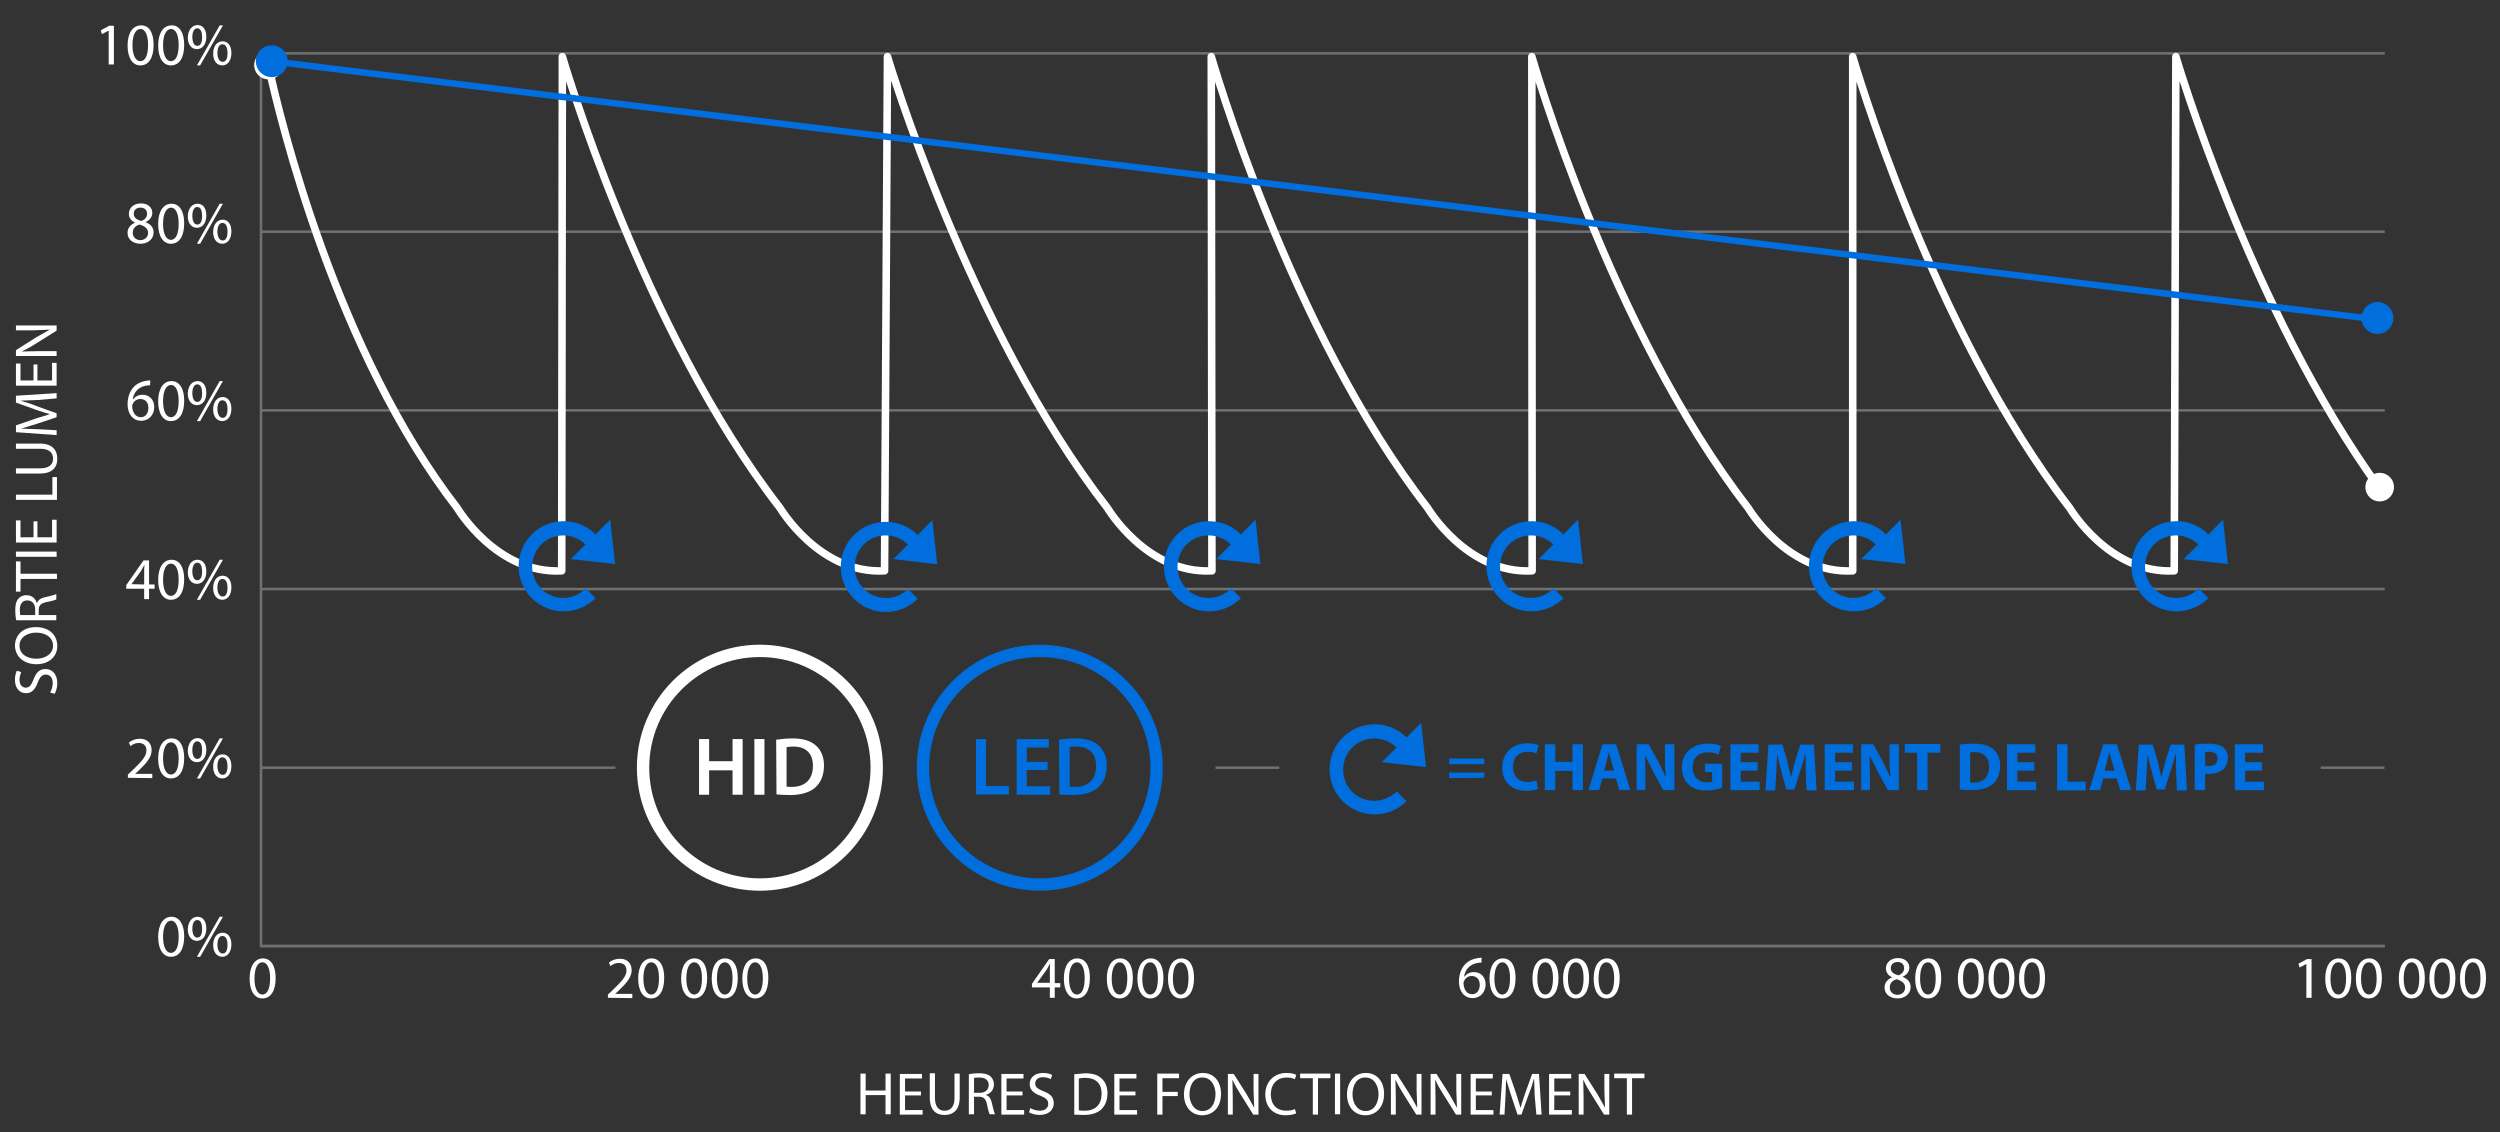 <svg xmlns="http://www.w3.org/2000/svg" xmlns:xlink="http://www.w3.org/1999/xlink" viewBox="0 0 768.2 347.9"><rect x="0" y="0" width="768.2" height="347.9" fill="#333333" stroke="none"/><style><![CDATA[.M{fill:#006edc}.N{stroke-miterlimit:10}.O{stroke-width:3.795}]]></style><g opacity=".3" fill="none" stroke="#fff" stroke-width=".773" class="N"><path d="M80.2 16.4v274.3h652.6"/><path d="M373.5 235.9h19.6m-312.9 0h108.9M80.2 290.7h652.6M80.2 181h652.6M80.2 126.1h652.6M80.2 71.2h652.6M80.2 16.4h652.6"/><path d="M713.1 235.9h19.6"/></g><path d="M82.4 19.8c3.8 17.6 21.1 88.5 58.1 136.3 0 0 12.1 20.4 32.1 19.3l.2-158s24.4 83.9 66.9 138.7c0 0 12.1 20.4 32.1 19.3l.9-158s25 83.9 67.6 138.7c0 0 12.1 20.4 32.1 19.3l-.2-158s24 83.9 66.5 138.7c0 0 12.1 20.4 32.1 19.3l-.1-158s24 83.9 66.5 138.7c0 0 12.1 20.4 32.1 19.3v-158s24.2 83.9 66.7 138.7c0 0 12.1 20.4 32.1 19.3l.5-158s22.9 78 62.7 132.8" fill="none" stroke="#fff" stroke-width="2.319" stroke-linecap="round" stroke-linejoin="round" class="N"/><g fill="#fff"><circle cx="82.5" cy="20" r="4.4"/><circle transform="matrix(.814 -.581 .581 .814 48.802 452.47)" cx="731.3" cy="150" r="4.4"/><path d="M33.4 9.4h0l-2.1 1.1-.3-1.2 2.6-1.4H35v11.9h-1.6V9.4h0zm13.8 4.4c0 4-1.5 6.3-4.1 6.3-2.3 0-3.9-2.2-3.9-6.1 0-4 1.7-6.2 4.1-6.2 2.5-.1 3.9 2.2 3.9 6zm-6.5.1c0 3.1 1 4.9 2.4 4.9 1.6 0 2.4-1.9 2.4-5 0-2.9-.8-4.9-2.4-4.9-1.4.1-2.4 1.8-2.4 5zm15.9-.1c0 4-1.5 6.3-4.1 6.3-2.3 0-3.9-2.2-3.9-6.1 0-4 1.7-6.2 4.1-6.2 2.4-.1 3.9 2.2 3.9 6zm-6.5.1c0 3.1 1 4.9 2.4 4.9 1.6 0 2.4-1.9 2.4-5 0-2.9-.8-4.9-2.4-4.9-1.4.1-2.4 1.8-2.4 5zm10.6-6.2c1.6 0 2.7 1.3 2.7 3.6 0 2.5-1.3 3.8-2.9 3.8-1.5 0-2.8-1.2-2.8-3.6.1-2.4 1.4-3.8 3-3.8h0zm-.1 1c-1 0-1.5 1.2-1.5 2.7s.5 2.7 1.5 2.7c1.1 0 1.5-1.1 1.5-2.7 0-1.5-.4-2.7-1.5-2.7h0zm-.1 11.4l7-12.3h1l-7 12.3h-1zm7.9-7.4c1.6 0 2.7 1.3 2.7 3.6 0 2.5-1.3 3.8-2.8 3.8s-2.8-1.2-2.8-3.6c0-2.5 1.3-3.8 2.9-3.8h0zm-.1.9c-1 0-1.5 1.2-1.5 2.7s.6 2.7 1.6 2.7c1.1 0 1.5-1.1 1.5-2.7 0-1.5-.4-2.7-1.6-2.7h0zM41.5 68.4c-1.3-.6-1.9-1.6-1.9-2.7 0-1.9 1.6-3.2 3.7-3.2 2.3 0 3.5 1.4 3.5 2.9 0 1-.5 2.1-2 2.8v.1c1.5.6 2.4 1.6 2.4 3.1 0 2.1-1.8 3.5-4 3.5-2.5 0-4-1.5-4-3.2-.1-1.5.8-2.6 2.3-3.3h0zm4 3.2c0-1.4-1-2.1-2.6-2.6-1.4.4-2.1 1.3-2.1 2.5-.1 1.2.9 2.3 2.4 2.3 1.4-.1 2.3-1 2.3-2.2zm-4.4-5.9c0 1.2.9 1.8 2.3 2.2 1-.3 1.8-1.1 1.8-2.2 0-1-.6-1.9-2-1.9s-2.1.8-2.1 1.9zm15.5 2.9c0 4-1.5 6.3-4.1 6.3-2.3 0-3.9-2.2-3.9-6.1 0-4 1.7-6.2 4.1-6.2s3.9 2.2 3.9 6zm-6.5.2c0 3.1 1 4.9 2.4 4.9 1.6 0 2.4-1.9 2.4-5 0-2.9-.8-4.9-2.4-4.9-1.4.1-2.4 1.8-2.4 5z"/><use xlink:href="#B"/><path d="M46.1 118.4c-.3 0-.8 0-1.2.1-2.5.4-3.9 2.3-4.1 4.2h.1c.6-.8 1.6-1.4 2.9-1.4 2.1 0 3.6 1.5 3.6 3.8 0 2.2-1.5 4.2-4 4.2s-4.2-2-4.2-5.1c0-2.3.8-4.2 2-5.4 1-1 2.3-1.6 3.8-1.8.5-.1.9-.1 1.2-.1l-.1 1.5h0zm-2.8 9.8c1.4 0 2.3-1.2 2.3-2.9s-1-2.7-2.5-2.7c-1 0-1.9.6-2.3 1.5-.1.2-.2.4-.2.7.1 1.9 1 3.4 2.7 3.4h0zm13.3-5.1c0 4-1.5 6.3-4.1 6.3-2.3 0-3.9-2.2-3.9-6.1 0-4 1.7-6.2 4.1-6.2s3.9 2.2 3.9 6zm-6.5.2c0 3.1 1 4.9 2.4 4.9 1.6 0 2.4-1.9 2.4-5 0-2.9-.8-4.9-2.4-4.9-1.4 0-2.4 1.8-2.4 5z"/><use xlink:href="#B" y="54.5"/><path d="M44.3 184.1v-3.2h-5.5v-1.1l5.3-7.6h1.7v7.4h1.7v1.3h-1.7v3.2h-1.5 0zm0-4.5v-4c0-.6 0-1.2.1-1.9h-.1l-1 1.8-2.9 4h0l3.9.1h0z"/><use xlink:href="#C"/><path d="M60.7 172c1.6 0 2.7 1.3 2.7 3.6 0 2.5-1.3 3.8-2.9 3.8-1.5 0-2.8-1.2-2.8-3.6.1-2.5 1.4-3.8 3-3.8h0zm-.1.9c-1 0-1.5 1.2-1.5 2.7s.5 2.7 1.5 2.7c1.1 0 1.5-1.1 1.5-2.7 0-1.5-.4-2.7-1.5-2.7h0zm-.1 11.4l7-12.3h1l-7 12.3h-1zm7.9-7.4c1.6 0 2.7 1.3 2.7 3.6 0 2.5-1.3 3.8-2.8 3.8s-2.8-1.2-2.8-3.6c0-2.5 1.3-3.8 2.9-3.8h0zm-.1 1c-1 0-1.5 1.2-1.5 2.7s.6 2.7 1.6 2.7c1.1 0 1.5-1.1 1.5-2.7 0-1.5-.4-2.7-1.6-2.7h0z"/><use xlink:href="#D"/><path d="M56.6 232.9c0 4-1.5 6.3-4.1 6.3-2.3 0-3.9-2.2-3.9-6.1 0-4 1.7-6.2 4.1-6.2 2.4-.1 3.9 2.2 3.9 6zm-6.5.2c0 3.1 1 4.9 2.4 4.9 1.6 0 2.4-1.9 2.4-5 0-2.9-.8-4.9-2.4-4.9-1.4 0-2.4 1.7-2.4 5zm10.6-6.3c1.6 0 2.7 1.3 2.7 3.6 0 2.5-1.3 3.8-2.9 3.8-1.5 0-2.8-1.2-2.8-3.6.1-2.4 1.4-3.8 3-3.8h0zm-.1 1c-1 0-1.5 1.2-1.5 2.7s.5 2.7 1.5 2.7c1.1 0 1.5-1.1 1.5-2.7 0-1.5-.4-2.7-1.5-2.7h0zm-.1 11.4l7-12.3h1l-7 12.3h-1zm7.9-7.4c1.6 0 2.7 1.3 2.7 3.6 0 2.5-1.3 3.8-2.8 3.8s-2.8-1.2-2.8-3.6c0-2.5 1.3-3.8 2.9-3.8h0zm-.1.9c-1 0-1.5 1.2-1.5 2.7s.6 2.7 1.6 2.7c1.1 0 1.5-1.1 1.5-2.7 0-1.4-.4-2.7-1.6-2.7h0zm-11.7 55c0 4-1.5 6.3-4.1 6.3-2.3 0-3.9-2.2-3.9-6.1 0-4 1.7-6.2 4.1-6.2s3.9 2.3 3.9 6zm-6.5.2c0 3.1 1 4.9 2.4 4.9 1.6 0 2.4-1.9 2.4-5 0-2.9-.8-4.9-2.4-4.9-1.4.1-2.4 1.8-2.4 5zm10.6-6.2c1.6 0 2.7 1.3 2.7 3.6 0 2.5-1.3 3.8-2.9 3.8-1.5 0-2.8-1.2-2.8-3.6.1-2.4 1.4-3.8 3-3.8h0zm-.1 1c-1 0-1.5 1.2-1.5 2.7s.5 2.7 1.5 2.7c1.1 0 1.5-1.1 1.5-2.7 0-1.5-.4-2.7-1.5-2.7h0zm-.1 11.3l7-12.3h1l-7 12.3h-1zm7.9-7.4c1.6 0 2.7 1.3 2.7 3.6 0 2.5-1.3 3.8-2.8 3.8s-2.8-1.2-2.8-3.6 1.3-3.8 2.9-3.8h0zm-.1 1c-1 0-1.5 1.2-1.5 2.7s.6 2.7 1.6 2.7c1.1 0 1.5-1.1 1.5-2.7 0-1.5-.4-2.7-1.6-2.7h0z"/><use xlink:href="#C" x="28.1" y="122.5"/><use xlink:href="#D" x="147.5" y="67.6"/><use xlink:href="#E"/><use xlink:href="#E" x="13.2"/><use xlink:href="#E" x="22.6"/><use xlink:href="#F"/><path d="M322.6 306.6v-3.2h-5.5v-1.1l5.3-7.6h1.7v7.4h1.7v1.3h-1.7v3.2h-1.5 0zm0-4.5v-4c0-.6 0-1.2.1-1.9h-.1l-1 1.8-2.9 4h0 3.9v.1z"/><use xlink:href="#E" x="130.8"/><use xlink:href="#F" x="112"/><use xlink:href="#G"/><use xlink:href="#G" x="9.4"/><path d="M455.2 295.8c-.3 0-.8 0-1.2.1-2.5.4-3.9 2.3-4.1 4.2h.1c.6-.8 1.6-1.4 2.9-1.4 2.1 0 3.6 1.5 3.6 3.8 0 2.2-1.5 4.2-4 4.2s-4.2-2-4.2-5.1c0-2.3.8-4.2 2-5.4 1-1 2.3-1.6 3.8-1.8.5-.1.9-.1 1.2-.1l-.1 1.5h0zm-2.8 9.7c1.4 0 2.3-1.2 2.3-2.9s-1-2.7-2.5-2.7c-1 0-1.9.6-2.3 1.5-.1.2-.2.4-.2.7.1 2 1 3.4 2.7 3.4h0z"/><use xlink:href="#F" x="229.6"/><use xlink:href="#C" x="422.3" y="122.5"/><use xlink:href="#C" x="431.7" y="122.5"/><use xlink:href="#C" x="441.1" y="122.5"/><path d="M581.4 300.3c-1.3-.6-1.9-1.6-1.9-2.7 0-1.9 1.6-3.2 3.7-3.2 2.3 0 3.5 1.4 3.5 2.9 0 1-.5 2.1-2 2.8v.1c1.5.6 2.4 1.6 2.4 3.1 0 2.1-1.8 3.5-4 3.5-2.5 0-4-1.5-4-3.2-.1-1.5.8-2.6 2.3-3.3h0zm4 3.2c0-1.4-1-2.1-2.6-2.6-1.4.4-2.1 1.3-2.1 2.5-.1 1.2.9 2.3 2.4 2.3 1.4-.1 2.3-1 2.3-2.2zm-4.4-6c0 1.2.9 1.8 2.3 2.2 1-.3 1.8-1.1 1.8-2.2 0-1-.6-1.9-2-1.9s-2.1.9-2.1 1.9z"/><use xlink:href="#C" x="539.9" y="122.5"/><use xlink:href="#E" x="405.5"/><use xlink:href="#E" x="414.9"/><use xlink:href="#E" x="424.3"/><path d="M708.7 296.2h0l-2.1 1.1-.3-1.2 2.6-1.4h1.4v11.9h-1.6v-10.4h0z"/><use xlink:href="#E" x="518.4"/><use xlink:href="#E" x="527.8"/><use xlink:href="#F" x="509"/><use xlink:href="#F" x="518.4"/><use xlink:href="#F" x="527.8"/></g><circle cx="233.5" cy="235.9" r="35.9" fill="none" stroke="#fff" class="O"/><path d="M217.9 227.1v6.8h7.2v-6.8h3.1v17.1h-3.1v-7.5h-7.2v7.5h-3.1v-17.1h3.1zm17 0v17.1h-3.1v-17.1h3.1zm3.6.2c1.4-.2 3.1-.4 5-.4 3.2 0 5.4.7 7 2s2.7 3.4 2.7 6.3c0 3-1 5.3-2.7 6.8s-4.4 2.3-7.7 2.3c-1.8 0-3.2-.1-4.2-.2l-.1-16.8h0zm3.1 14.4c.4.1 1.1.1 1.7.1 4 0 6.5-2.2 6.5-6.5 0-3.8-2.2-5.9-6-5.9-1 0-1.7.1-2.1.2v12.1h-.1 0z" fill="#fff"/><path d="M355.4 235.9c0 19.8-16.1 35.9-35.9 35.9s-35.9-16.1-35.9-35.9 16.1-35.9 35.9-35.9 35.9 16.1 35.9 35.9z" fill="none" stroke="#006edc" class="N O"/><path d="M299.9 227.1h3.1v14.4h7v2.6h-10.1v-17zm22 9.5h-6.4v5h7.2v2.6h-10.3v-17.1h9.9v2.6h-6.8v4.4h6.4v2.5h0zm3.5-9.3c1.4-.2 3.1-.4 5-.4 3.2 0 5.4.7 7 2s2.7 3.4 2.7 6.3c0 3-1 5.3-2.7 6.8s-4.4 2.3-7.7 2.3c-1.8 0-3.2-.1-4.2-.2l-.1-16.8h0zm3.2 14.4c.4.1 1.1.1 1.7.1 4 0 6.5-2.2 6.5-6.5 0-3.8-2.2-5.9-6-5.9-1 0-1.7.1-2.1.2v12.1h-.1 0z" class="M"/><g stroke="#006edc"><path d="M83.3 18.8l647.3 79.4" fill="none" stroke-width="2" class="N"/><g class="M"><circle cx="83.5" cy="18.8" r="4.4"/><circle transform="matrix(.122 -.993 .993 .122 544.134 810.938)" cx="730.3" cy="98" r="4.4"/></g></g><path d="M445.3 234.8v-1.7h10.8v1.7h-10.8zm0 4.3v-1.7h10.8v1.6l-10.8.1h0zm-29.8 4.2c-3.7-3.7-3.7-9.8 0-13.6 3.7-3.7 9.8-3.7 13.6 0l-4.5 4.5 13.6 1.5-1.5-13.6-4.5 4.5c-5.4-5.4-14.2-5.4-19.6 0s-5.4 14.2 0 19.6 14.2 5.4 19.6 0l-3-3c-3.9 3.8-10 3.8-13.7.1h0z" class="M"/><use xlink:href="#H" class="M"/><path d="M265.4 180.9c-3.7-3.7-3.7-9.8 0-13.6 3.7-3.7 9.8-3.7 13.6 0l-4.5 4.5 13.5 1.6-1.5-13.6-4.5 4.6c-5.4-5.4-14.2-5.4-19.6 0s-5.4 14.2 0 19.6 14.2 5.4 19.6 0l-3-3c-3.8 3.7-9.8 3.7-13.6-.1h0z" class="M"/><use xlink:href="#H" x="198.3" class="M"/><path d="M661.9 180.9c-3.7-3.7-3.7-9.8 0-13.6 3.7-3.7 9.8-3.7 13.6 0l-4.5 4.5 13.6 1.5-1.5-13.6-4.5 4.5c-5.4-5.4-14.2-5.4-19.6 0s-5.4 14.2 0 19.6 14.2 5.4 19.6 0l-3-3c-3.8 3.9-9.9 3.9-13.7.1h0z" class="M"/><use xlink:href="#H" x="396.5" class="M"/><use xlink:href="#H" x="297.4" class="M"/><path d="M472.6 242.4c-.6.3-1.9.6-3.6.6-4.9 0-7.4-3.1-7.4-7.1 0-4.8 3.4-7.5 7.7-7.5 1.7 0 2.9.3 3.5.6l-.7 2.5c-.7-.3-1.6-.5-2.7-.5-2.5 0-4.5 1.5-4.5 4.7 0 2.8 1.7 4.6 4.5 4.6 1 0 2-.2 2.7-.5l.5 2.6zm5.3-13.7v5.4h5.3v-5.4h3.2v14.1h-3.2v-5.9h-5.3v5.9h-3.2v-14.1h3.2zm14.5 10.5l-1 3.6h-3.3l4.3-14.1h4.2l4.4 14.1h-3.4l-1.1-3.6h-4.1zm3.6-2.4l-.9-3c-.3-.8-.5-1.9-.7-2.7h0l-.7 2.7-.8 3h3.1z" class="M"/><use xlink:href="#I" class="M"/><path d="M529.2 242.1c-1 .3-2.9.8-4.7.8-2.6 0-4.4-.6-5.7-1.9-1.3-1.2-2-3.1-2-5.1 0-4.7 3.4-7.4 8.1-7.4 1.8 0 3.2.4 3.9.7l-.7 2.6a8.41 8.41 0 0 0-3.3-.6c-2.7 0-4.7 1.5-4.7 4.6 0 2.9 1.8 4.6 4.4 4.6.7 0 1.3-.1 1.6-.2v-3h-2.2v-2.5h5.3v7.4z" class="M"/><use xlink:href="#J" class="M"/><use xlink:href="#K" class="M"/><use xlink:href="#J" x="29" class="M"/><use xlink:href="#I" x="69" class="M"/><path d="M589.1 231.3h-3.8v-2.7h10.9v2.7h-3.9v11.5h-3.2v-11.5zm13-2.5c1.2-.2 2.7-.3 4.3-.3 2.7 0 4.4.5 5.8 1.5 1.5 1.1 2.4 2.8 2.4 5.3 0 2.7-1 4.6-2.3 5.7-1.5 1.2-3.8 1.8-6.5 1.8-1.7 0-2.8-.1-3.6-.2v-13.8zm3.2 11.6c.3.1.7.1 1.1.1 2.9 0 4.8-1.6 4.8-4.9 0-2.9-1.7-4.5-4.4-4.5-.7 0-1.2.1-1.4.1v9.2z" class="M"/><use xlink:href="#J" x="85" class="M"/><path d="M632.1 228.7h3.2v11.5h5.6v2.7h-8.8v-14.2zm14.2 10.5l-1 3.6H642l4.3-14.1h4.2l4.4 14.1h-3.4l-1.1-3.6h-4.1zm3.5-2.4l-.9-3c-.3-.8-.5-1.9-.7-2.7h0l-.7 2.7-.8 3h3.1z" class="M"/><use xlink:href="#K" x="113.8" class="M"/><path d="M674.5 228.8c1-.2 2.4-.3 4.3-.3 2 0 3.4.4 4.3 1.1s1.5 1.9 1.5 3.3-.5 2.6-1.3 3.4c-1.1 1-2.7 1.5-4.6 1.5-.4 0-.8 0-1.1-.1v5.1h-3.2v-14zm3.1 6.5c.3.1.6.1 1.1.1 1.7 0 2.7-.9 2.7-2.3 0-1.3-.9-2.1-2.5-2.1-.6 0-1.1.1-1.3.1v4.2z" class="M"/><use xlink:href="#J" x="155" class="M"/><g fill="#fff"><path d="M266,329.9v5.2h6.1v-5.2h1.6v12.5h-1.6v-5.9H266v5.9h-1.6v-12.5H266z"/><use xlink:href="#L"/><path d="M287.3 329.9v7.4c0 2.8 1.2 4 2.9 4 1.9 0 3.1-1.2 3.1-4v-7.4h1.6v7.3c0 3.9-2 5.4-4.7 5.4-2.6 0-4.5-1.5-4.5-5.4v-7.4h1.6zm10.4.2c.8-.2 2-.3 3.1-.3 1.7 0 2.8.3 3.6 1a3.31 3.31 0 0 1 1 2.4c0 1.7-1 2.8-2.4 3.2v.1c1 .3 1.5 1.2 1.8 2.5.4 1.7.7 3 1 3.4h-1.7c-.2-.4-.5-1.4-.8-3-.4-1.7-1-2.4-2.5-2.4h-1.5v5.4h-1.6v-12.3zm1.6 5.7h1.7c1.7 0 2.8-.9 2.8-2.4 0-1.6-1.2-2.3-2.9-2.3-.8 0-1.3.1-1.6.1v4.6z"/><use xlink:href="#L" x="31.2"/><path d="M316.6 340.5c.7.4 1.8.8 2.9.8 1.7 0 2.6-.9 2.6-2.1s-.7-1.8-2.4-2.5c-2-.7-3.3-1.8-3.3-3.6 0-2 1.6-3.4 4.1-3.4 1.3 0 2.2.3 2.8.6l-.4 1.3c-.4-.2-1.2-.6-2.4-.6-1.7 0-2.4 1-2.4 1.9 0 1.2.8 1.7 2.5 2.4 2.1.8 3.2 1.8 3.2 3.7s-1.4 3.6-4.4 3.6c-1.2 0-2.5-.4-3.2-.8l.4-1.3zm13.4-10.4l3.4-.3c2.3 0 4 .5 5.1 1.6 1.1 1 1.8 2.5 1.8 4.5s-.6 3.7-1.8 4.9-3.1 1.8-5.5 1.8c-1.2 0-2.1-.1-2.9-.1v-12.4zm1.6 11.1c.4.1 1 .1 1.6.1 3.5 0 5.3-1.9 5.3-5.3 0-3-1.7-4.8-5.1-4.8-.8 0-1.5.1-1.9.2v9.8zm17.3-4.6H344v4.5h5.4v1.4h-7V330h6.8v1.4H344v4h4.9v1.2zm6.6-6.7h6.8v1.4h-5.1v4.2h4.7v1.3h-4.7v5.7h-1.6v-12.6z"/><use xlink:href="#M"/><use xlink:href="#N"/><path d="M398.3 342.1c-.6.3-1.8.6-3.3.6-3.5 0-6.2-2.3-6.2-6.4 0-3.9 2.7-6.6 6.5-6.6 1.6 0 2.5.3 3 .6l-.4 1.3c-.6-.3-1.5-.5-2.5-.5-2.9 0-4.9 1.9-4.9 5.2 0 3.1 1.8 5 4.8 5 1 0 2-.2 2.6-.5l.4 1.3zm5-10.8h-3.8v-1.4h9.3v1.4H405v11.2h-1.6v-11.2zm8.5-1.4v12.5h-1.6v-12.5h1.6z"/><use xlink:href="#M" x="50.1"/><use xlink:href="#N" x="50.1"/><use xlink:href="#N" x="62.3"/><use xlink:href="#L" x="175.4"/><path d="M471.6 337l-.2-5.4h-.1c-.4 1.5-.9 3.1-1.6 4.8l-2.2 6.1h-1.2l-2-6-1.5-4.9h0l-.2 5.5-.3 5.4h-1.5l.9-12.5h2.1l2.1 6.1 1.3 4.2h.1c.3-1.3.8-2.6 1.3-4.2l2.2-6.1h2.1l.8 12.5h-1.6l-.5-5.5z"/><use xlink:href="#L" x="199.5"/><use xlink:href="#N" x="107.8"/><path d="M499.8 331.3H496v-1.4h9.3v1.4h-3.8v11.2h-1.6v-11.2zM15.4 212.8c.4-.7.8-1.8.8-2.9 0-1.7-.9-2.6-2.1-2.6s-1.8.7-2.5 2.4c-.7 2-1.8 3.3-3.6 3.3-2 0-3.4-1.6-3.4-4.1 0-1.3.3-2.2.6-2.8l1.3.4c-.1.5-.5 1.3-.5 2.4 0 1.7 1 2.4 1.9 2.4 1.2 0 1.7-.8 2.4-2.5.8-2.1 1.8-3.2 3.7-3.2s3.6 1.4 3.6 4.4c0 1.2-.4 2.5-.8 3.2l-1.4-.4zM11 192.7c4.3 0 6.6 2.6 6.6 5.8 0 3.3-2.6 5.6-6.4 5.6-4 0-6.6-2.5-6.6-5.8.1-3.4 2.7-5.6 6.4-5.6zm.2 9.7c2.7 0 5.1-1.5 5.1-4 0-2.6-2.4-4-5.2-4-2.5 0-5.1 1.3-5.1 4s2.5 4 5.2 4zM5 190.6c-.2-.8-.3-2-.3-3.1 0-1.7.3-2.8 1-3.6a3.31 3.31 0 0 1 2.4-1c1.7 0 2.8 1 3.2 2.4h.1c.3-1 1.2-1.5 2.5-1.8 1.7-.4 3-.7 3.4-1v1.7c-.4.2-1.4.5-3 .8-1.7.4-2.4 1-2.4 2.5v1.5h5.4v1.6H5zm5.8-1.6v-1.7c0-1.7-.9-2.8-2.4-2.8-1.6 0-2.3 1.2-2.3 2.9 0 .8.1 1.3.1 1.6h4.6zm-4.5-11v3.8H4.9v-9.3h1.4v3.8h11.2v1.6H6.3zm-1.4-8.5h12.5v1.6H4.9v-1.6zm6.6-9.3v4.9H16v-5.4h1.4v7H4.9v-6.8h1.4v5.2h4v-4.9h1.2zm-6.6-6.6V152h11.2v-5.4h1.4v7H4.9zm0-9.7h7.4c2.8 0 4-1.2 4-2.9 0-1.9-1.2-3.1-4-3.1H4.9v-1.6h7.3c3.9 0 5.4 2 5.4 4.7 0 2.6-1.5 4.5-5.4 4.5H4.9v-1.6zm7-21l-5.4.2v.1c1.5.4 3.1.9 4.8 1.6l6.1 2.2v1.2l-6 2-4.9 1.5h0l5.5.2 5.4.3v1.5l-12.5-.9v-2.1l6.1-2.1 4.2-1.3v-.1c-1.3-.3-2.6-.8-4.2-1.3l-6.1-2.2v-2.1l12.5-.8v1.6l-5.5.5zm-.4-10.9v4.9H16v-5.4h1.4v7H4.9v-6.8h1.4v5.2h4V112h1.2zm5.9-2.6H4.9v-1.8l6.3-4 4.1-2.3h0l-5.2.2H4.9V100h12.5v1.6l-6.4 4c-1.4.9-2.8 1.7-4.2 2.3v.1l5.2-.1h5.4v1.5z"/></g><defs ><path id="B" d="M60.7 62.6c1.6 0 2.7 1.3 2.7 3.6 0 2.5-1.3 3.8-2.9 3.8-1.5 0-2.8-1.2-2.8-3.6.1-2.5 1.4-3.8 3-3.8h0zm-.1 1c-1 0-1.5 1.2-1.5 2.7s.5 2.7 1.5 2.7c1.1 0 1.5-1.1 1.5-2.7 0-1.5-.4-2.7-1.5-2.7h0zm-.1 11.3l7-12.3h1l-7 12.3h-1zm7.9-7.4c1.6 0 2.7 1.3 2.7 3.6 0 2.5-1.3 3.8-2.8 3.8s-2.8-1.2-2.8-3.6 1.3-3.8 2.9-3.8h0zm-.1 1c-1 0-1.5 1.2-1.5 2.7s.6 2.7 1.6 2.7c1.1 0 1.5-1.1 1.5-2.7 0-1.5-.4-2.7-1.6-2.7h0z"/><path id="C" d="M56.6 178c0 4-1.5 6.3-4.1 6.3-2.3 0-3.9-2.2-3.9-6.1 0-4 1.7-6.2 4.1-6.2s3.9 2.2 3.9 6zm-6.5.2c0 3.1 1 4.9 2.4 4.9 1.6 0 2.4-1.9 2.4-5 0-2.9-.8-4.9-2.4-4.9-1.4 0-2.4 1.7-2.4 5z"/><path id="D" d="M39.3 239v-1l1.3-1.2c3-2.9 4.4-4.4 4.4-6.2 0-1.2-.6-2.3-2.4-2.3-1.1 0-2 .5-2.5 1l-.5-1.1c.8-.7 2-1.2 3.4-1.2 2.6 0 3.6 1.8 3.6 3.5 0 2.2-1.6 4-4.1 6.4l-1 .9h0 5.3v1.3l-7.5-.1h0z"/><path id="E" d="M204.1 300.5c0 4-1.5 6.3-4.1 6.3-2.3 0-3.9-2.2-3.9-6.1 0-4 1.7-6.2 4.1-6.2 2.5 0 3.9 2.2 3.9 6zm-6.4.2c0 3.1 1 4.9 2.4 4.9 1.6 0 2.4-1.9 2.4-5 0-2.9-.8-4.9-2.4-4.9-1.4 0-2.4 1.7-2.4 5z"/><path id="F" d="M236.1 300.5c0 4-1.5 6.3-4.1 6.3-2.3 0-3.9-2.2-3.9-6.1 0-4 1.7-6.2 4.1-6.2 2.5 0 3.9 2.2 3.9 6zm-6.5.2c0 3.1 1 4.9 2.4 4.9 1.6 0 2.4-1.9 2.4-5 0-2.9-.8-4.9-2.4-4.9-1.3 0-2.4 1.7-2.4 5z"/><path id="G" d="M357.5 300.5c0 4-1.5 6.3-4.1 6.3-2.3 0-3.9-2.2-3.9-6.1 0-4 1.7-6.2 4.1-6.2 2.5 0 3.9 2.2 3.9 6zm-6.5.2c0 3.1 1 4.9 2.4 4.9 1.6 0 2.4-1.9 2.4-5 0-2.9-.8-4.9-2.4-4.9-1.4 0-2.4 1.7-2.4 5z"/><path id="H" d="M166.3 180.9c-3.7-3.7-3.7-9.8 0-13.6 3.7-3.7 9.8-3.7 13.6 0l-4.5 4.5 13.6 1.5-1.5-13.6-4.5 4.5c-5.4-5.4-14.2-5.4-19.6 0s-5.4 14.2 0 19.6 14.2 5.4 19.6 0l-3-3c-3.9 3.9-10 3.9-13.7.1h0z"/><path id="I" d="M502.9 242.8v-14.1h3.7l2.9 5.2 2.3 4.8h.1a55.43 55.43 0 0 1-.3-5.9v-4.1h2.9v14.1h-3.4l-3-5.5-2.5-5h-.1l.1 6.2v4.3h-2.7z"/><path id="J" d="M540.1 236.8h-5.2v3.4h5.8v2.6h-9v-14.1h8.7v2.6h-5.5v2.9h5.2v2.6z"/><path id="K" d="M554.9 237.4l-.1-5.8h-.1c-.4 1.8-1 3.8-1.6 5.5l-1.7 5.5h-2.5l-1.5-5.5c-.5-1.7-.9-3.7-1.3-5.5h0l-.3 5.9-.3 5.4h-3l.9-14.1h4.3l1.4 4.7 1.2 5.1h.1l1.3-5.1 1.5-4.7h4.2l.8 14.1h-3.1l-.2-5.5z"/><path id="L" d="M283 336.6h-4.9v4.5h5.4v1.4h-7V330h6.8v1.4h-5.2v4h4.9v1.2z"/><path id="M" d="M375.2 336.1c0 4.3-2.6 6.6-5.8 6.6-3.3 0-5.6-2.6-5.6-6.4 0-4 2.5-6.6 5.8-6.6 3.4 0 5.6 2.6 5.6 6.4zm-9.7.2c0 2.7 1.5 5.1 4 5.1 2.6 0 4-2.4 4-5.2 0-2.5-1.3-5.1-4-5.1-2.7-.1-4 2.4-4 5.2z"/><path id="N" d="M377.3 342.5V330h1.8l4 6.3 2.3 4.1h0l-.2-5.2V330h1.5v12.5h-1.6l-4-6.4c-.9-1.4-1.7-2.8-2.3-4.2h-.1l.1 5.2v5.4h-1.5z"/></defs></svg>
